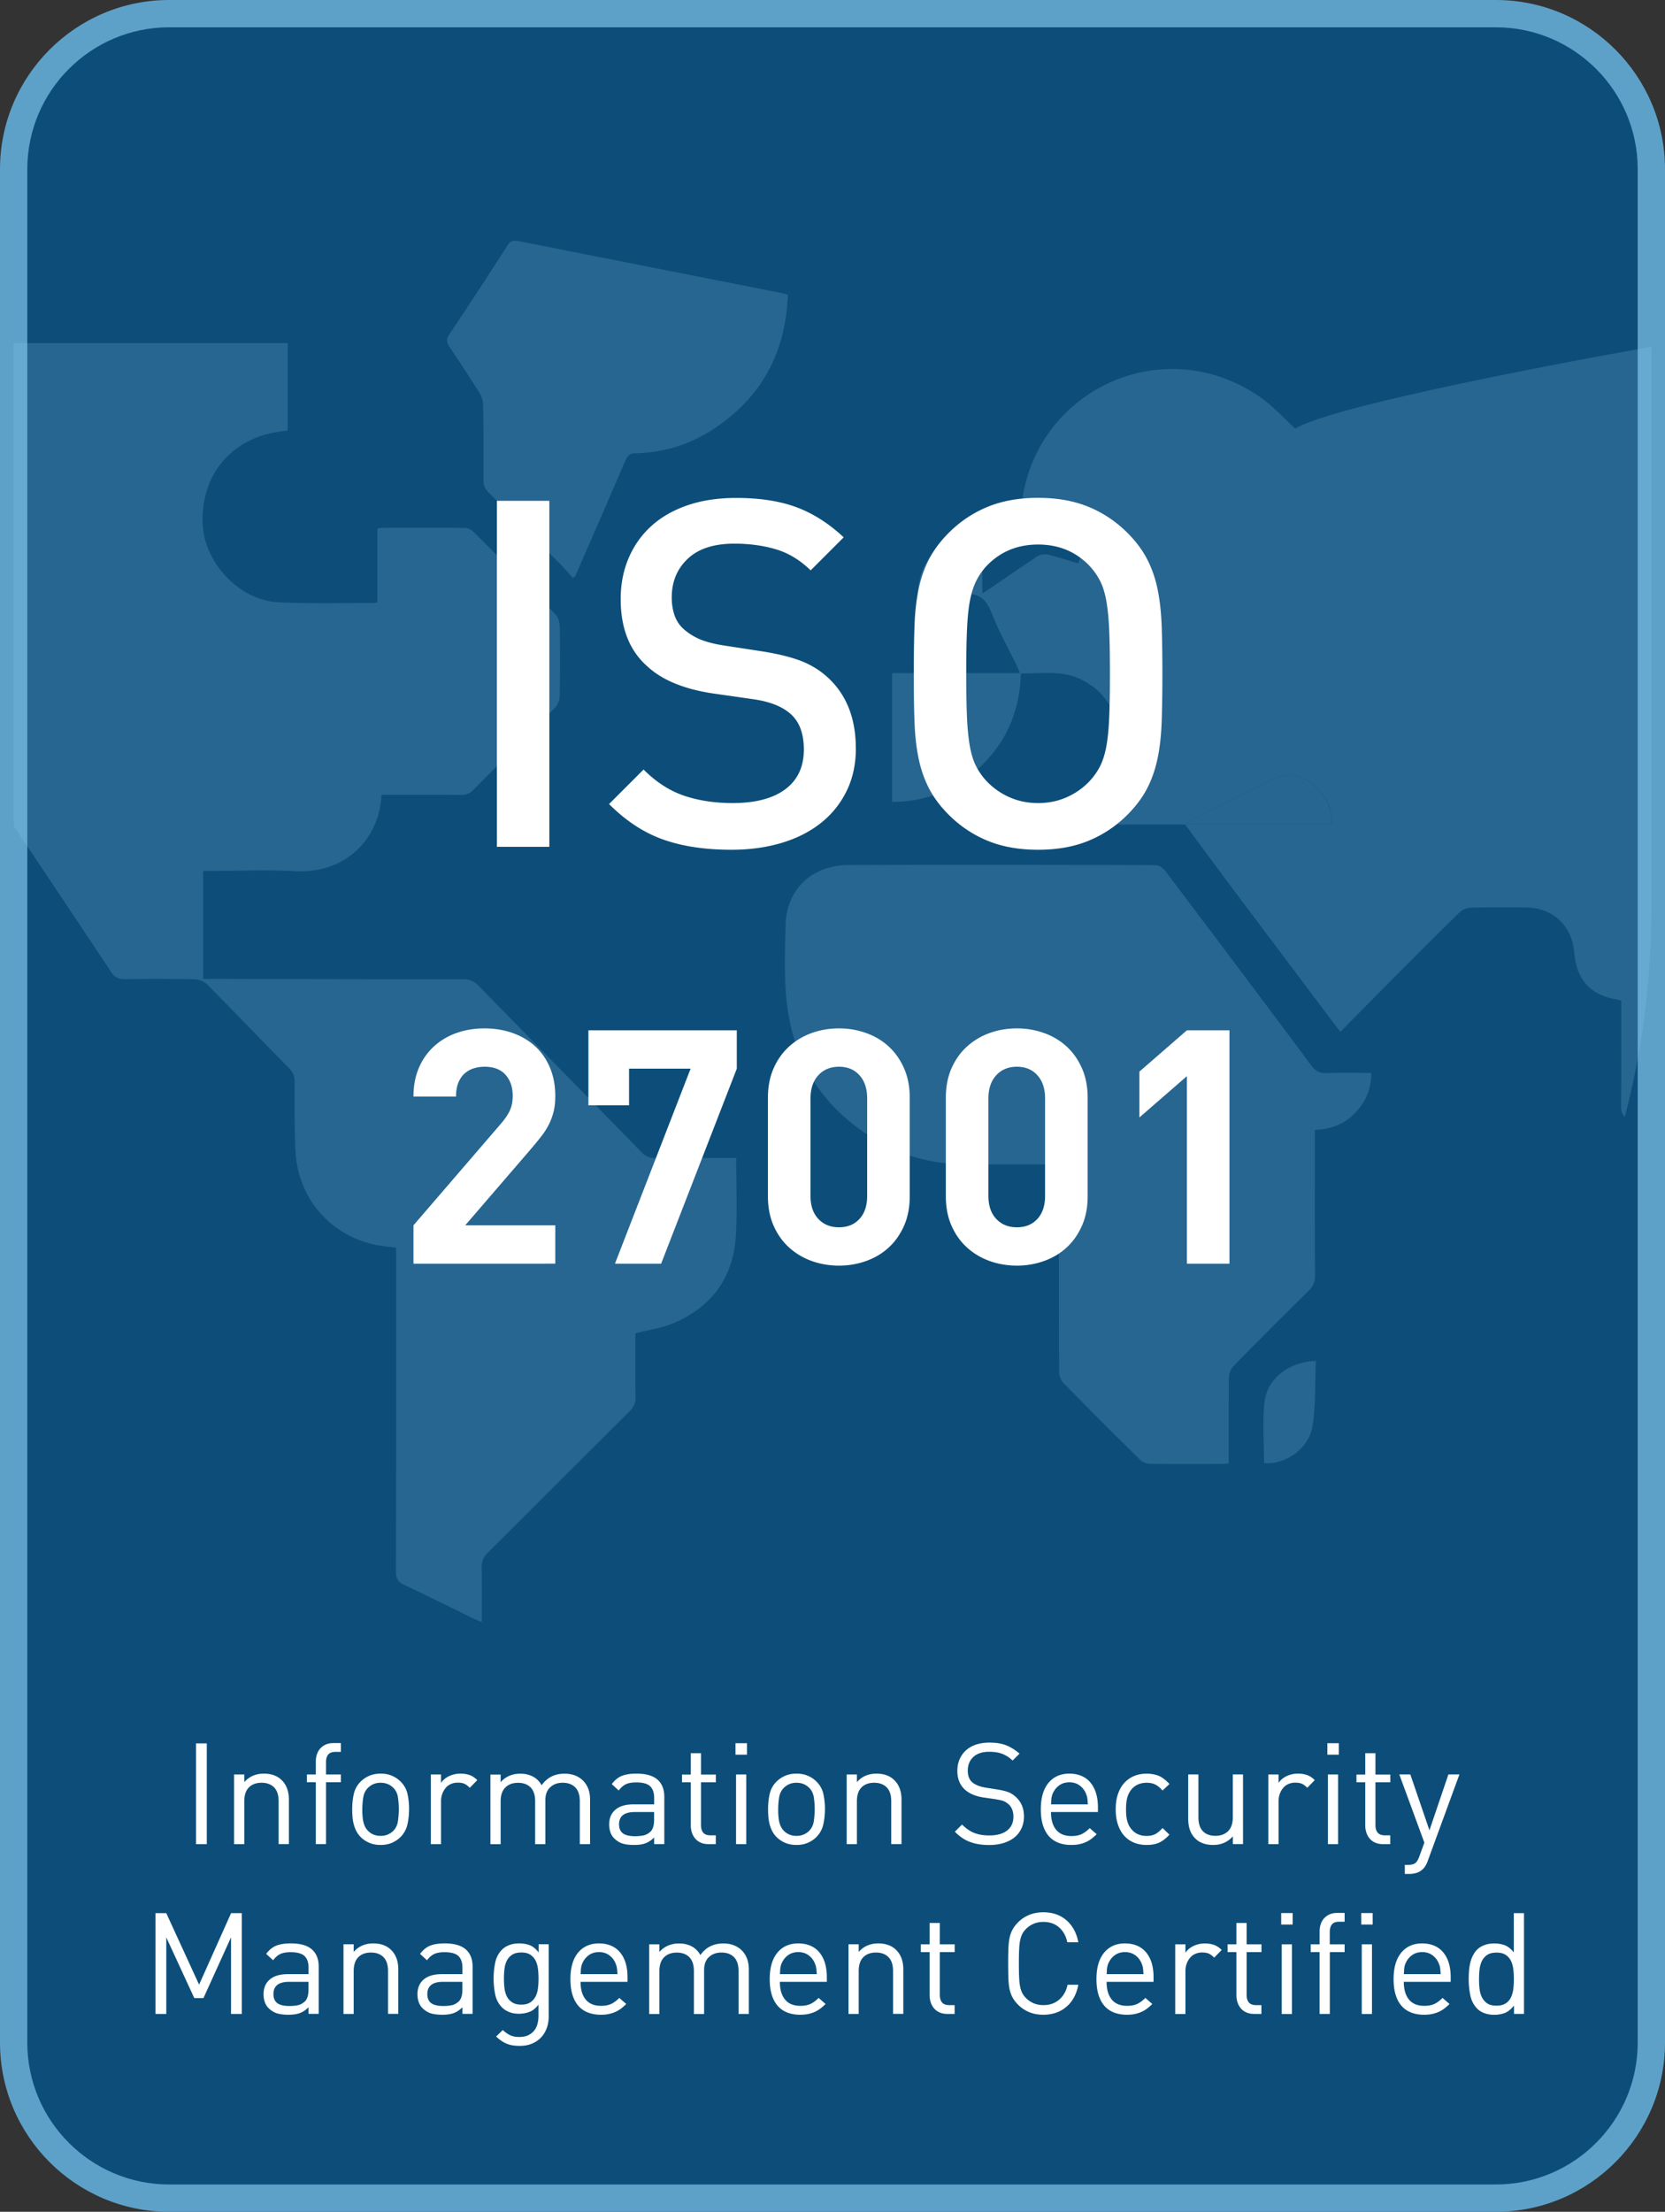 <svg xmlns="http://www.w3.org/2000/svg" id="Ebene_1" viewBox="0 0 305 405"><rect x="0" y="0" width="305" height="405" fill="#333333" stroke="none"/><defs><style>.cls-2{fill:#8ecaf0}</style></defs><rect x="2.5" y="2.5" width="300" height="400" rx="28.48" ry="28.48" fill="#0c4e79"/><path d="M274.02 405H30.98C13.9 405 0 391.1 0 374.02V30.98C0 13.9 13.9 0 30.98 0h243.04C291.1 0 305 13.9 305 30.98v343.04c0 17.08-13.9 30.98-30.98 30.98zM30.98 5C16.65 5 5 16.66 5 30.98v343.04C5 388.35 16.66 400 30.98 400h243.04c14.33 0 25.98-11.66 25.98-25.98V30.98C300 16.65 288.34 5 274.02 5H30.98z" fill="#5da1c9"/><g opacity=".2"><path class="cls-2" d="M193.99 213.23c-5.64 0-11.02-.02-16.4 0-5.43.02-10.65-1-15.44-3.56-10.94-5.83-17.13-14.96-18.15-27.34-.36-4.33-.21-8.72-.09-13.07.17-6.37 4.83-10.83 11.48-10.86 18.76-.07 37.52-.04 56.29.02.59 0 1.36.5 1.74 1 8.97 11.88 17.92 23.78 26.81 35.71.76 1.02 1.53 1.4 2.78 1.36 2.68-.09 5.37-.03 8.17-.03.05 2.97-1.04 5.34-2.96 7.35-1.95 2.04-4.43 2.97-7.36 3.09v1.84c0 8.28-.03 16.56.03 24.84 0 1.19-.36 1.98-1.19 2.8-4.61 4.54-9.18 9.11-13.71 13.73-.51.52-.86 1.41-.87 2.14-.07 5.19-.04 10.38-.04 15.7-.49.05-.91.12-1.33.12-4.36 0-8.72.03-13.08-.03-.6 0-1.35-.29-1.78-.7-4.75-4.67-9.46-9.38-14.13-14.14-.47-.48-.75-1.36-.75-2.05-.04-12-.03-24-.03-36v-1.91zM144.32 53.99c-.39 10.68-4.92 18.97-13.88 24.74-4.28 2.76-9.03 4.17-14.13 4.28-1.04.02-1.41.55-1.77 1.38a4961 4961 0 01-9.15 21.08c-.03.08-.13.12-.43.38-.77-.85-1.52-1.75-2.35-2.58-4.35-4.38-8.71-8.75-13.11-13.09-.69-.68-.95-1.36-.94-2.31.03-4.56.02-9.11-.06-13.67-.01-.77-.28-1.63-.69-2.29-1.78-2.85-3.64-5.65-5.5-8.45-.52-.78-.57-1.39 0-2.24A1040.8 1040.8 0 0093 44.89c.6-.94 1.26-.88 2.1-.72l23.86 4.71 23.71 4.68c.52.1 1.02.24 1.65.4zm87.24 213.93c0-3.75-.33-7.53.09-11.23.49-4.31 4.51-7.33 9.39-7.49-.17 4 .01 8.03-.61 11.93-.67 4.15-4.95 7.09-8.86 6.79zm1.2-125.07c-4.76 2.38-9.51 4.76-14.26 7.16-.47.24-.89.59-1.32.9.49-.03.99-.07 1.48-.07h25.32c-.1-2.87-.98-4.91-2.84-6.69-2.43-2.33-5.4-2.79-8.39-1.29zm-212.43 35.1c.68 1.03 1.41 1.38 2.62 1.36 4.26-.08 8.53-.08 12.79.02.77.02 1.71.43 2.25.97 5.03 5.08 9.98 10.25 15 15.35.71.72.98 1.45.98 2.45 0 4.16-.05 8.33.14 12.49.45 9.7 7.62 16.98 17.28 17.72.34.03.67.1 1.17.17v1.91c0 19.16.01 38.32-.03 57.47 0 1.21.38 1.81 1.46 2.32 4.25 2 8.45 4.1 12.67 6.15.47.23.95.42 1.6.7 0-3.46.04-6.72-.02-9.99-.02-1.11.29-1.9 1.09-2.69 8.69-8.63 17.33-17.31 26.02-25.95.76-.75 1.08-1.5 1.07-2.57-.06-3.96-.02-7.92-.02-11.69 2.48-.64 4.89-.96 7.05-1.88 7.01-3.01 10.93-8.45 11.36-16.09.26-4.63.05-9.28.05-14.13h-1.53c-4.41 0-8.82-.03-13.23.02-1.07.01-1.81-.29-2.56-1.06-9.96-10.2-19.97-20.36-29.93-30.56-.78-.8-1.57-1.12-2.68-1.12-15.24 0-30.48-.04-45.72-.07h-2v-19.78h1.59c5.05 0 10.11-.24 15.14.05 9.28.54 15.56-5.81 15.95-13.97h5.38c3.04 0 6.08-.03 9.11.02.94.01 1.63-.23 2.32-.92 4.96-5.02 9.98-9.98 14.92-15.01.51-.52.89-1.41.91-2.14.08-4.31.08-8.62 0-12.93-.01-.74-.35-1.64-.86-2.16-4.89-5.01-9.85-9.97-14.81-14.91-.41-.41-1.05-.82-1.59-.83-5.14-.06-10.29-.03-15.43-.02-.19 0-.38.07-.71.14v13.48c-.32.08-.51.16-.69.16-5.83-.03-11.67.14-17.49-.15-7.03-.35-13.44-7.13-13.81-14.17-.47-9.05 5.23-15.91 14.23-17.1.43-.06.85-.11 1.33-.17V62.81H2.5v88.42s11.92 17.79 17.83 26.71z"/><path class="cls-2" d="M230.97 72.81c-17.52-12.26-40.43-1.73-43.62 18.15-.7 4.36-.65 4.37 3.53 5.87 2.61.93 5.22 1.88 7.93 2.85-.45 1.21-.85 2.3-1.3 3.49-1.88-.56-3.68-1.17-5.52-1.61-.61-.14-1.46-.03-1.97.31-2.91 1.9-5.75 3.91-8.62 5.87-.39.27-.8.51-1.44.91v-11.4c-5.66-1.13-11.87 4.95-11.84 11.58 2.62 0 5.28.24 7.87-.06 2.99-.36 4.58.66 5.66 3.48 1.25 3.28 3.02 6.36 4.56 9.53.21.42.37.87.62 1.47h-23.42v23.59c6.54-.04 12.06-2.36 16.63-6.89 4.55-4.52 6.79-10.09 6.97-16.64 3.71.06 7.43-.61 10.88 1.04 4.76 2.28 6.96 6.24 6.97 11.47.01 4.41 0 8.82 0 13.23v1.93h12.23c2.87 3.87 5.72 7.76 8.61 11.62 6.35 8.46 12.71 16.91 19.07 25.37.21.27.43.53.78.96 3.64-3.69 7.24-7.36 10.87-11 3.63-3.65 7.26-7.29 10.96-10.87.49-.48 1.33-.84 2.01-.85 3.43-.08 6.86-.08 10.29-.03 4.84.08 8.28 3.36 8.69 8.2.43 5.1 2.97 7.87 7.93 8.66.19.03.37.1.69.2v1.73c0 5.88.04 11.76-.03 17.64-.01.86.19 1.45.68 1.92 3.17-12.15 4.86-24.89 4.86-38.03V63.49s-57.18 10.05-65.23 14.99c-2.17-1.98-4.05-4.09-6.3-5.67zm13.02 78.03h-25.32c-.49 0-.99.04-1.48.07.44-.31.85-.66 1.32-.9 4.75-2.4 9.51-4.78 14.26-7.16 2.99-1.5 5.95-1.04 8.39 1.29 1.86 1.78 2.75 3.82 2.84 6.69z"/></g><path d="M91.02 155.06V91.7h9.61v63.36h-9.61zM156.78 137c0 2.91-.56 5.52-1.69 7.83-1.13 2.31-2.7 4.27-4.72 5.87-2.02 1.6-4.42 2.82-7.21 3.65-2.79.83-5.84 1.25-9.17 1.25-4.81 0-8.97-.62-12.5-1.87-3.53-1.25-6.84-3.41-9.92-6.5l6.32-6.32c2.31 2.31 4.81 3.92 7.47 4.81 2.67.89 5.61 1.33 8.81 1.33 4.21 0 7.44-.85 9.7-2.54 2.25-1.69 3.38-4.11 3.38-7.25 0-2.97-.83-5.16-2.49-6.58-1.54-1.36-3.86-2.25-6.94-2.67l-7.48-1.07c-5.28-.83-9.25-2.52-11.92-5.07-3.15-2.85-4.72-6.91-4.72-12.19 0-2.73.49-5.23 1.47-7.52.98-2.28 2.37-4.24 4.18-5.87 1.81-1.63 4.02-2.89 6.63-3.78 2.61-.89 5.58-1.33 8.9-1.33 4.27 0 7.93.56 10.99 1.69 3.05 1.13 5.95 2.97 8.68 5.52l-6.05 6.05c-1.96-1.9-4.09-3.19-6.41-3.87-2.31-.68-4.84-1.02-7.56-1.02-3.74 0-6.59.92-8.54 2.76-1.96 1.84-2.94 4.21-2.94 7.12 0 1.19.18 2.28.53 3.29.36 1.01.95 1.87 1.78 2.58.83.71 1.76 1.29 2.8 1.74 1.04.44 2.42.82 4.14 1.11l7.56 1.16c2.91.48 5.25 1.07 7.03 1.78s3.35 1.69 4.72 2.94c3.44 3.15 5.16 7.48 5.16 12.99zm56.15-13.62c0 3.32-.04 6.24-.13 8.77-.09 2.52-.34 4.78-.76 6.76-.42 1.99-1.05 3.81-1.91 5.47-.86 1.66-2.06 3.26-3.6 4.81a21.613 21.613 0 01-7.12 4.76c-2.67 1.1-5.75 1.65-9.25 1.65s-6.58-.55-9.25-1.65c-2.67-1.1-5.04-2.68-7.12-4.76-1.54-1.54-2.74-3.14-3.6-4.81-.86-1.66-1.5-3.48-1.91-5.47-.42-1.99-.67-4.24-.76-6.76-.09-2.52-.13-5.44-.13-8.77s.04-6.24.13-8.77c.09-2.52.34-4.77.76-6.76.41-1.99 1.05-3.81 1.91-5.47.86-1.66 2.06-3.26 3.6-4.81 2.08-2.08 4.45-3.66 7.12-4.76 2.67-1.1 5.75-1.65 9.25-1.65s6.58.55 9.25 1.65c2.67 1.1 5.04 2.69 7.12 4.76 1.54 1.54 2.74 3.15 3.6 4.81.86 1.66 1.5 3.49 1.91 5.47.41 1.99.67 4.24.76 6.76.09 2.52.13 5.44.13 8.77zm-9.61 0c0-3.14-.04-5.78-.13-7.92s-.27-3.94-.53-5.43c-.27-1.48-.65-2.71-1.16-3.69-.5-.98-1.14-1.88-1.91-2.71-2.49-2.61-5.64-3.92-9.43-3.92s-6.94 1.31-9.43 3.92c-.77.83-1.41 1.75-1.91 2.76-.5 1.01-.89 2.24-1.16 3.69-.27 1.45-.44 3.25-.53 5.38-.09 2.14-.13 4.78-.13 7.92s.04 5.77.13 7.88c.09 2.11.27 3.9.53 5.38.27 1.48.65 2.71 1.16 3.69.5.98 1.14 1.88 1.91 2.71a13.13 13.13 0 004.18 2.94c1.6.71 3.35 1.07 5.25 1.07s3.65-.36 5.25-1.07c1.6-.71 2.99-1.69 4.18-2.94.77-.83 1.41-1.74 1.91-2.71.5-.98.89-2.19 1.16-3.65.27-1.45.44-3.25.53-5.38.09-2.14.13-4.77.13-7.92zM75.74 231.39v-7.02l15.96-18.54c.8-.92 1.37-1.76 1.71-2.52.34-.76.51-1.64.51-2.64 0-1.6-.44-2.89-1.32-3.87-.88-.98-2.16-1.47-3.84-1.47-.64 0-1.27.09-1.89.27-.62.18-1.18.48-1.68.9-.5.42-.9.98-1.2 1.68-.3.7-.45 1.57-.45 2.61h-7.8c0-1.96.33-3.71.99-5.25.66-1.54 1.58-2.85 2.76-3.93 1.18-1.08 2.56-1.9 4.14-2.46 1.58-.56 3.29-.84 5.13-.84s3.62.29 5.22.87c1.6.58 2.97 1.4 4.11 2.46 1.14 1.06 2.03 2.36 2.67 3.9.64 1.54.96 3.27.96 5.19 0 1.04-.1 1.97-.3 2.79-.2.82-.49 1.61-.87 2.37s-.86 1.51-1.44 2.25-1.23 1.53-1.95 2.37l-11.94 13.86h16.5v7.02H75.74zm45.37 0h-8.46l13.86-35.71h-11.28v6.72h-7.44v-13.74h27.18v7.02l-13.86 35.71zm45.54-12.36c0 2.04-.35 3.85-1.05 5.43-.7 1.58-1.64 2.91-2.82 3.99s-2.56 1.9-4.14 2.46c-1.58.56-3.23.84-4.95.84s-3.42-.28-4.98-.84c-1.56-.56-2.94-1.38-4.14-2.46s-2.15-2.41-2.85-3.99c-.7-1.58-1.05-3.39-1.05-5.43v-18c0-2.04.35-3.85 1.05-5.43.7-1.58 1.65-2.91 2.85-3.99 1.2-1.08 2.58-1.9 4.14-2.46 1.56-.56 3.22-.84 4.98-.84s3.37.28 4.95.84c1.58.56 2.96 1.38 4.14 2.46 1.18 1.08 2.12 2.41 2.82 3.99.7 1.58 1.05 3.39 1.05 5.43v18zm-7.8-17.88c0-1.8-.47-3.22-1.41-4.26-.94-1.04-2.19-1.56-3.75-1.56s-2.82.52-3.78 1.56-1.44 2.46-1.44 4.26v17.82c0 1.8.48 3.21 1.44 4.23s2.22 1.53 3.78 1.53 2.81-.51 3.75-1.53 1.41-2.43 1.41-4.23v-17.82zm40.39 17.88c0 2.04-.35 3.85-1.05 5.43-.7 1.58-1.64 2.91-2.82 3.99s-2.56 1.9-4.14 2.46c-1.58.56-3.23.84-4.95.84s-3.42-.28-4.98-.84c-1.56-.56-2.94-1.38-4.14-2.46s-2.15-2.41-2.85-3.99c-.7-1.58-1.05-3.39-1.05-5.43v-18c0-2.04.35-3.85 1.05-5.43.7-1.58 1.65-2.91 2.85-3.99 1.2-1.08 2.58-1.9 4.14-2.46 1.56-.56 3.22-.84 4.98-.84s3.37.28 4.95.84c1.58.56 2.96 1.38 4.14 2.46 1.18 1.08 2.12 2.41 2.82 3.99.7 1.58 1.05 3.39 1.05 5.43v18zm-7.8-17.88c0-1.8-.47-3.22-1.41-4.26-.94-1.04-2.19-1.56-3.75-1.56s-2.82.52-3.78 1.56-1.44 2.46-1.44 4.26v17.82c0 1.8.48 3.21 1.44 4.23s2.22 1.53 3.78 1.53 2.81-.51 3.75-1.53 1.41-2.43 1.41-4.23v-17.82zm25.98 30.24v-34.33l-8.7 7.56v-8.4l8.7-7.56h7.8v42.73h-7.8zM35.91 337.68v-18.45h1.97v18.45h-1.97zm15.13 0v-7.85c0-1.14-.28-1.99-.84-2.55-.56-.56-1.33-.84-2.29-.84s-1.74.28-2.31.85-.85 1.42-.85 2.54v7.85h-1.87v-12.75h1.87v1.4c.45-.52.98-.91 1.58-1.17.6-.26 1.27-.39 2-.39 1.38 0 2.47.4 3.27 1.19.88.86 1.32 2.05 1.32 3.55v8.16h-1.87zm8.68-11.33v11.32h-1.87v-11.32h-1.63v-1.42h1.63v-2.33c0-.47.06-.91.19-1.32.13-.41.33-.78.61-1.09.28-.31.61-.56 1.01-.74.4-.18.87-.27 1.43-.27h1.35v1.61h-1.01c-.6 0-1.04.16-1.31.49-.27.33-.4.79-.4 1.37v2.28h2.72v1.42h-2.72zm15.21 4.95c0 .98-.1 1.91-.3 2.79-.2.87-.62 1.64-1.26 2.29-.45.45-.98.8-1.58 1.06-.6.26-1.3.39-2.07.39s-1.47-.13-2.07-.39c-.6-.26-1.13-.61-1.58-1.06-.33-.33-.59-.69-.79-1.08-.2-.39-.35-.79-.47-1.22-.11-.42-.19-.87-.23-1.33-.04-.47-.06-.95-.06-1.45 0-.98.09-1.91.29-2.79.19-.87.61-1.64 1.27-2.29.45-.45.98-.8 1.58-1.06.6-.26 1.3-.39 2.07-.39s1.47.13 2.07.39c.6.26 1.13.61 1.58 1.06.66.66 1.08 1.42 1.27 2.29.19.87.29 1.8.29 2.79zm-1.87 0c0-.73-.05-1.45-.16-2.16-.1-.72-.39-1.31-.85-1.77-.62-.62-1.4-.93-2.33-.93s-1.68.31-2.31.93c-.47.47-.76 1.06-.87 1.77-.11.72-.17 1.44-.17 2.16 0 .36 0 .73.03 1.09s.06.72.13 1.06c.07.35.17.67.31.97s.33.57.57.82c.62.62 1.39.93 2.31.93s1.71-.31 2.33-.93c.47-.48.75-1.08.85-1.79.1-.71.16-1.43.16-2.15zm12.99-3.94c-.35-.35-.67-.59-.98-.73-.31-.14-.72-.21-1.22-.21-.47 0-.89.09-1.27.26s-.7.41-.96.73-.46.67-.61 1.09c-.15.41-.22.86-.22 1.35v7.83h-1.87v-12.75h1.87v1.55c.35-.54.84-.95 1.49-1.26.65-.3 1.34-.45 2.09-.45.6 0 1.15.09 1.65.26.49.17.96.48 1.41.93l-1.37 1.4zm20.16 10.32v-7.85c0-1.14-.28-1.99-.84-2.55-.56-.56-1.33-.84-2.29-.84s-1.7.28-2.29.83c-.6.55-.89 1.34-.89 2.36v8.06h-1.87v-7.85c0-1.14-.28-1.99-.84-2.55-.56-.56-1.33-.84-2.29-.84s-1.74.28-2.32.85c-.58.57-.87 1.42-.87 2.54v7.85h-1.87v-12.75h1.87v1.4c.45-.52.98-.91 1.59-1.17.61-.26 1.28-.39 2.01-.39.88 0 1.65.18 2.32.53.66.35 1.2.89 1.59 1.59 1-1.42 2.4-2.12 4.2-2.12.69 0 1.31.1 1.87.31.55.21 1.03.5 1.43.88.92.88 1.37 2.06 1.37 3.55v8.16h-1.87zm13.62 0v-1.22c-.5.5-1.03.85-1.58 1.06-.55.21-1.25.31-2.1.31s-1.59-.09-2.12-.26c-.54-.17-1.03-.48-1.48-.91-.33-.31-.57-.69-.73-1.15-.16-.46-.23-.94-.23-1.44 0-1.14.38-2.04 1.14-2.69s1.86-.98 3.29-.98h3.81v-1.22c0-.93-.25-1.63-.74-2.1-.49-.47-1.33-.7-2.53-.7-.81 0-1.45.11-1.92.34-.47.23-.9.6-1.3 1.14l-1.27-1.17c.55-.74 1.18-1.25 1.88-1.52s1.58-.4 2.63-.4c1.73 0 3.01.36 3.85 1.09s1.26 1.78 1.26 3.16v8.65h-1.87zm0-5.88h-3.55c-1.92 0-2.88.75-2.88 2.25 0 .74.23 1.29.7 1.65.47.35 1.22.53 2.25.53.54 0 1.04-.05 1.5-.14.47-.09.91-.33 1.32-.71.43-.41.65-1.15.65-2.2v-1.37zm9.98 5.88c-.55 0-1.03-.09-1.44-.27a2.82 2.82 0 01-1.01-.74c-.27-.31-.47-.67-.61-1.09-.14-.42-.21-.86-.21-1.32v-7.9h-1.61v-1.42h1.61v-3.91h1.87v3.91h2.72v1.42h-2.72v7.85c0 .59.14 1.05.41 1.37.28.33.72.49 1.32.49h.98v1.61h-1.32zm4.92-16.38v-2.1h2.1v2.1h-2.1zm.1 16.38v-12.75h1.87v12.75h-1.87zm16.28-6.38c0 .98-.1 1.91-.3 2.79-.2.87-.62 1.64-1.26 2.29-.45.45-.98.8-1.58 1.06-.6.26-1.3.39-2.07.39s-1.47-.13-2.07-.39c-.6-.26-1.13-.61-1.58-1.06-.33-.33-.59-.69-.79-1.08-.2-.39-.35-.79-.47-1.22-.11-.42-.19-.87-.23-1.33-.04-.47-.06-.95-.06-1.45 0-.98.09-1.91.29-2.79.19-.87.61-1.64 1.27-2.29.45-.45.98-.8 1.58-1.06.6-.26 1.3-.39 2.07-.39s1.47.13 2.07.39c.6.26 1.13.61 1.58 1.06.66.66 1.08 1.42 1.27 2.29.19.87.29 1.8.29 2.79zm-1.87 0c0-.73-.05-1.45-.16-2.16-.1-.72-.39-1.31-.85-1.77-.62-.62-1.4-.93-2.33-.93s-1.68.31-2.31.93c-.47.47-.76 1.06-.87 1.77-.11.72-.17 1.44-.17 2.16 0 .36 0 .73.03 1.09s.06.72.13 1.06c.07.35.17.67.31.97s.33.57.57.82c.62.62 1.39.93 2.31.93s1.71-.31 2.33-.93c.47-.48.75-1.08.85-1.79.1-.71.16-1.43.16-2.15zm14.02 6.38v-7.85c0-1.14-.28-1.99-.84-2.55-.56-.56-1.33-.84-2.29-.84s-1.74.28-2.31.85-.85 1.42-.85 2.54v7.85h-1.87v-12.75h1.87v1.4c.45-.52.98-.91 1.58-1.17.6-.26 1.27-.39 2-.39 1.38 0 2.47.4 3.27 1.19.88.86 1.32 2.05 1.32 3.55v8.16h-1.87zm24.31-5.08c0 .81-.15 1.54-.45 2.19s-.73 1.2-1.28 1.65-1.22.79-2.01 1.04c-.79.24-1.66.36-2.63.36-.69 0-1.33-.05-1.9-.14-.58-.09-1.12-.24-1.63-.43-.51-.19-.99-.44-1.44-.75s-.89-.68-1.32-1.11l1.32-1.32c.76.76 1.53 1.28 2.31 1.57s1.68.43 2.72.43c1.36 0 2.44-.3 3.21-.89s1.17-1.44 1.17-2.53c0-1-.3-1.77-.91-2.31-.14-.12-.28-.23-.43-.32-.15-.1-.31-.18-.49-.25s-.39-.13-.64-.18-.53-.1-.85-.16l-2.15-.31c-1.45-.22-2.57-.69-3.37-1.4-.95-.85-1.43-2-1.43-3.47 0-.78.14-1.49.41-2.12.28-.64.67-1.19 1.18-1.65.51-.46 1.13-.81 1.85-1.05.73-.24 1.55-.36 2.46-.36 1.17 0 2.19.16 3.03.49s1.67.84 2.46 1.53l-1.27 1.27c-.55-.54-1.17-.94-1.84-1.21-.67-.27-1.49-.4-2.46-.4-1.24 0-2.21.32-2.89.95-.68.63-1.02 1.46-1.02 2.5 0 .95.28 1.67.83 2.15.29.24.65.44 1.06.6s.86.28 1.35.36l2.15.34c.85.14 1.51.3 2 .48.48.18.93.46 1.35.84.5.43.88.95 1.15 1.55.27.6.4 1.3.4 2.07zm4.95-.8c0 1.4.31 2.48.95 3.25.63.77 1.57 1.15 2.81 1.15.74 0 1.36-.12 1.85-.35.49-.23.99-.6 1.49-1.1l1.27 1.11c-.33.33-.65.61-.97.85-.32.24-.67.45-1.04.61s-.77.29-1.2.38c-.43.09-.92.13-1.45.13-.85 0-1.62-.13-2.31-.39s-1.28-.66-1.76-1.19c-.48-.54-.85-1.21-1.11-2.03-.26-.82-.39-1.79-.39-2.92 0-2.09.47-3.7 1.4-4.83.93-1.13 2.21-1.7 3.83-1.7s2.97.55 3.87 1.65c.91 1.1 1.36 2.61 1.36 4.55v.83h-8.6zm6.76-1.4c-.02-.26-.04-.48-.05-.67-.02-.19-.04-.36-.06-.52-.03-.16-.06-.31-.12-.45-.05-.15-.11-.31-.18-.48-.28-.59-.67-1.05-1.18-1.4-.51-.35-1.11-.52-1.8-.52s-1.29.17-1.8.52-.9.81-1.18 1.4c-.09.17-.15.33-.19.48a3.991 3.991 0 00-.15.97c0 .19-.02.41-.04.67h6.76zm14.95 5.54c-.66.71-1.3 1.2-1.93 1.48-.63.28-1.39.41-2.27.41-.81 0-1.56-.13-2.24-.4-.68-.27-1.28-.67-1.79-1.22-.51-.54-.91-1.23-1.19-2.05-.29-.82-.43-1.77-.43-2.86s.14-2.04.43-2.85.68-1.49 1.19-2.03c.51-.54 1.11-.95 1.79-1.23.68-.28 1.43-.41 2.24-.41.88 0 1.64.14 2.27.41.63.28 1.27.77 1.93 1.48l-1.27 1.19c-.48-.54-.94-.91-1.37-1.11-.43-.21-.95-.31-1.55-.31s-1.18.12-1.68.36-.92.6-1.27 1.09c-.29.42-.51.89-.63 1.41s-.19 1.2-.19 2.01.06 1.48.19 2.01c.13.53.34 1 .63 1.41.35.48.77.85 1.27 1.09.5.24 1.06.36 1.68.36s1.12-.11 1.55-.32c.43-.22.89-.59 1.37-1.13l1.27 1.22zm11.61 1.74v-1.43c-.45.52-.98.91-1.59 1.18s-1.28.4-2.01.4c-1.4 0-2.5-.4-3.29-1.19-.45-.45-.78-.97-.98-1.57-.21-.6-.31-1.27-.31-2.01v-8.14h1.87v7.85c0 1.14.28 1.99.83 2.55.55.56 1.31.84 2.28.84s1.74-.29 2.32-.85c.58-.57.87-1.42.87-2.54v-7.85h1.87v12.75h-1.84zm13.63-10.32c-.35-.35-.67-.59-.98-.73-.31-.14-.72-.21-1.22-.21-.46 0-.89.09-1.27.26s-.7.41-.96.73c-.26.31-.46.67-.61 1.09s-.22.86-.22 1.35v7.83h-1.87v-12.75h1.87v1.55c.35-.54.84-.95 1.49-1.26s1.34-.45 2.09-.45c.6 0 1.15.09 1.64.26s.96.48 1.41.93l-1.37 1.4zm3.68-6.06v-2.1h2.1v2.1h-2.1zm.1 16.38v-12.75h1.87v12.75h-1.87zm10.11 0c-.55 0-1.03-.09-1.44-.27a2.82 2.82 0 01-1.01-.74c-.27-.31-.47-.67-.61-1.09-.14-.42-.21-.86-.21-1.32v-7.9h-1.61v-1.42h1.61v-3.91h1.87v3.91h2.72v1.42h-2.72v7.85c0 .59.14 1.05.41 1.37s.72.49 1.32.49h.98v1.61h-1.32zm8.18 3.08c-.24.67-.54 1.17-.91 1.5-.35.33-.73.56-1.17.69-.43.13-.87.19-1.32.19h-.8v-1.66h.57c.64 0 1.1-.12 1.37-.35.28-.23.52-.64.73-1.23l.91-2.49-4.59-12.49h2.02l3.5 10.23 3.47-10.23h2.02l-5.8 15.83zM42.32 368.77v-14.02l-5.05 11.12h-1.68l-5.13-11.12v14.02h-1.97v-18.45h1.97l6.01 13.09 5.86-13.09h1.97v18.45h-1.97zm14.2 0v-1.22c-.5.5-1.03.85-1.58 1.06-.55.21-1.25.31-2.1.31s-1.59-.09-2.12-.26c-.54-.17-1.03-.48-1.48-.91-.33-.31-.57-.69-.73-1.15-.16-.46-.23-.94-.23-1.44 0-1.14.38-2.04 1.14-2.69s1.86-.98 3.29-.98h3.81v-1.22c0-.93-.25-1.63-.74-2.1-.49-.47-1.33-.7-2.53-.7-.81 0-1.45.11-1.92.34-.47.23-.9.6-1.3 1.14l-1.27-1.17c.55-.74 1.18-1.25 1.88-1.52s1.58-.4 2.63-.4c1.73 0 3.01.36 3.85 1.09s1.26 1.78 1.26 3.16v8.65h-1.87zm0-5.88h-3.55c-1.92 0-2.88.75-2.88 2.25 0 .74.23 1.29.7 1.65.47.35 1.22.53 2.25.53.54 0 1.04-.05 1.5-.14.47-.09.91-.33 1.32-.71.43-.41.65-1.15.65-2.2v-1.37zm14.56 5.88v-7.85c0-1.14-.28-1.99-.84-2.55-.56-.56-1.33-.84-2.29-.84s-1.74.28-2.31.85-.85 1.42-.85 2.54v7.85h-1.87v-12.75h1.87v1.4c.45-.52.98-.91 1.58-1.17.6-.26 1.27-.39 2-.39 1.38 0 2.47.4 3.27 1.19.88.86 1.32 2.05 1.32 3.55v8.16h-1.87zm13.63 0v-1.22c-.5.5-1.03.85-1.58 1.06-.55.21-1.25.31-2.1.31s-1.59-.09-2.12-.26c-.54-.17-1.03-.48-1.48-.91-.33-.31-.57-.69-.73-1.15-.16-.46-.23-.94-.23-1.44 0-1.14.38-2.04 1.14-2.69s1.86-.98 3.29-.98h3.81v-1.22c0-.93-.25-1.63-.74-2.1-.49-.47-1.33-.7-2.53-.7-.81 0-1.45.11-1.92.34-.47.23-.9.6-1.3 1.14l-1.27-1.17c.55-.74 1.18-1.25 1.88-1.52s1.58-.4 2.63-.4c1.73 0 3.01.36 3.85 1.09s1.26 1.78 1.26 3.16v8.65H84.7zm0-5.88h-3.55c-1.92 0-2.88.75-2.88 2.25 0 .74.23 1.29.7 1.65.47.35 1.22.53 2.25.53.54 0 1.04-.05 1.5-.14.47-.09.91-.33 1.32-.71.43-.41.65-1.15.65-2.2v-1.37zm15.81 6.27c0 .79-.12 1.52-.36 2.19-.24.67-.59 1.24-1.04 1.72-.45.48-1.01.86-1.67 1.14s-1.41.41-2.24.41c-.48 0-.92-.03-1.3-.09s-.74-.16-1.08-.3-.67-.32-.98-.53c-.32-.22-.64-.48-.97-.79l1.22-1.19c.22.21.44.39.66.54.22.16.44.29.67.4.23.11.49.19.76.25s.6.08.96.08c.62 0 1.15-.1 1.59-.31.44-.21.8-.48 1.09-.83.29-.35.49-.76.62-1.23.13-.48.19-.99.19-1.54v-2c-.52.66-1.07 1.1-1.66 1.32-.59.22-1.23.34-1.92.34s-1.25-.1-1.77-.31c-.53-.21-.96-.48-1.31-.83-.64-.64-1.06-1.43-1.26-2.36-.2-.93-.3-1.92-.3-2.95s.1-2.02.3-2.95c.2-.93.62-1.72 1.26-2.36.35-.35.79-.62 1.32-.82.54-.2 1.13-.3 1.79-.3.71 0 1.35.11 1.93.32.58.22 1.13.66 1.65 1.33v-1.5h1.84v13.14zm-1.87-6.87c0-.59-.04-1.17-.1-1.75-.07-.58-.22-1.09-.44-1.53s-.54-.8-.96-1.08-.97-.41-1.66-.41-1.25.14-1.67.41c-.42.28-.75.63-.97 1.08-.23.44-.37.95-.44 1.53-.07.58-.1 1.16-.1 1.75s.03 1.19.1 1.76c.07.57.22 1.08.44 1.52.22.44.55.8.97 1.08.42.28.98.42 1.67.42s1.24-.14 1.66-.42c.41-.28.73-.63.96-1.08s.37-.95.44-1.52c.07-.57.1-1.16.1-1.76zm7.7.6c0 1.4.31 2.48.95 3.25.63.77 1.57 1.15 2.81 1.15.74 0 1.36-.12 1.85-.35.49-.23.99-.6 1.49-1.1l1.27 1.11c-.33.33-.65.61-.97.85-.32.24-.67.45-1.04.61s-.77.29-1.2.38c-.43.09-.92.13-1.45.13-.85 0-1.62-.13-2.31-.39s-1.28-.66-1.76-1.19c-.48-.54-.85-1.21-1.11-2.03-.26-.82-.39-1.79-.39-2.92 0-2.09.47-3.7 1.4-4.83.93-1.13 2.21-1.7 3.83-1.7s2.97.55 3.87 1.65c.91 1.1 1.36 2.61 1.36 4.55v.83h-8.6zm6.76-1.4c-.02-.26-.04-.48-.05-.67-.02-.19-.04-.36-.06-.52-.03-.16-.06-.31-.12-.45-.05-.15-.11-.31-.18-.48-.28-.59-.67-1.05-1.18-1.4-.51-.35-1.11-.52-1.8-.52s-1.29.17-1.8.52-.9.81-1.18 1.4c-.09.17-.15.33-.19.48a3.991 3.991 0 00-.15.97c0 .19-.02.41-.04.67h6.76zm22.18 7.28v-7.85c0-1.14-.28-1.99-.84-2.55-.56-.56-1.33-.84-2.29-.84s-1.7.28-2.29.83c-.6.55-.89 1.34-.89 2.36v8.06h-1.87v-7.85c0-1.14-.28-1.99-.84-2.55-.56-.56-1.33-.84-2.29-.84s-1.74.28-2.32.85c-.58.57-.87 1.42-.87 2.54v7.85h-1.87v-12.75h1.87v1.4c.45-.52.98-.91 1.59-1.17.61-.26 1.28-.39 2.01-.39.88 0 1.65.18 2.32.53.66.35 1.2.89 1.59 1.59 1-1.42 2.4-2.12 4.2-2.12.69 0 1.31.1 1.87.31.55.21 1.03.5 1.43.88.92.88 1.37 2.06 1.37 3.55v8.16h-1.87zm7.57-5.88c0 1.4.31 2.48.95 3.25.63.77 1.57 1.15 2.81 1.15.74 0 1.36-.12 1.85-.35.49-.23.99-.6 1.49-1.1l1.27 1.11c-.33.33-.65.61-.97.85-.32.24-.67.45-1.04.61s-.77.29-1.2.38c-.43.09-.92.13-1.45.13-.85 0-1.62-.13-2.31-.39s-1.28-.66-1.76-1.19c-.48-.54-.85-1.21-1.11-2.03-.26-.82-.39-1.79-.39-2.92 0-2.09.47-3.7 1.4-4.83.93-1.13 2.21-1.7 3.83-1.7s2.97.55 3.87 1.65c.91 1.1 1.36 2.61 1.36 4.55v.83h-8.6zm6.76-1.4c-.02-.26-.04-.48-.05-.67-.02-.19-.04-.36-.06-.52-.03-.16-.06-.31-.12-.45-.05-.15-.11-.31-.18-.48-.28-.59-.67-1.05-1.18-1.4-.51-.35-1.11-.52-1.8-.52s-1.29.17-1.8.52-.9.81-1.18 1.4c-.09.17-.15.33-.19.48a3.991 3.991 0 00-.15.97c0 .19-.02.41-.04.67h6.76zm13.97 7.28v-7.85c0-1.14-.28-1.99-.84-2.55-.56-.56-1.33-.84-2.29-.84s-1.74.28-2.31.85-.85 1.42-.85 2.54v7.85h-1.87v-12.75h1.87v1.4c.45-.52.98-.91 1.58-1.17.6-.26 1.27-.39 2-.39 1.38 0 2.47.4 3.27 1.19.88.86 1.32 2.05 1.32 3.55v8.16h-1.87zm9.97 0c-.55 0-1.03-.09-1.44-.27a2.82 2.82 0 01-1.01-.74c-.27-.31-.47-.67-.61-1.09-.14-.42-.21-.86-.21-1.32v-7.9h-1.61v-1.42h1.61v-3.91h1.87v3.91h2.72v1.42h-2.72v7.85c0 .59.14 1.05.41 1.37.28.33.72.49 1.32.49h.98v1.61h-1.32zm23.97-5.34c-.33 1.73-1.06 3.08-2.19 4.04s-2.54 1.45-4.21 1.45c-.97 0-1.84-.16-2.6-.48-.77-.32-1.44-.76-2.01-1.33-.43-.43-.77-.87-1.02-1.32-.25-.45-.44-.96-.56-1.53-.12-.57-.19-1.23-.22-2-.03-.76-.04-1.67-.04-2.72s.01-1.96.04-2.72.1-1.43.22-2c.12-.57.31-1.08.56-1.53.25-.45.59-.89 1.02-1.32.57-.57 1.24-1.01 2.01-1.33.77-.32 1.64-.48 2.6-.48 1.68 0 3.08.48 4.21 1.45s1.86 2.32 2.19 4.04h-2.02c-.24-1.14-.74-2.05-1.5-2.72-.76-.67-1.72-1.01-2.88-1.01-1.26 0-2.32.43-3.19 1.3-.29.29-.53.61-.7.96-.17.35-.3.76-.39 1.23-.09.48-.14 1.05-.17 1.71-.03.67-.04 1.47-.04 2.42s.01 1.76.04 2.42.08 1.24.17 1.71c.09.48.22.89.39 1.23.17.35.41.67.7.96.86.86 1.93 1.3 3.19 1.3 1.16 0 2.12-.34 2.9-1.01s1.29-1.58 1.53-2.72h1.97zm5.18-.54c0 1.4.31 2.48.95 3.25.63.77 1.57 1.15 2.81 1.15.74 0 1.36-.12 1.85-.35.49-.23.99-.6 1.49-1.1l1.27 1.11c-.33.33-.65.61-.97.85-.32.24-.67.45-1.04.61s-.77.29-1.2.38c-.43.09-.92.13-1.45.13-.85 0-1.62-.13-2.31-.39s-1.28-.66-1.76-1.19c-.48-.54-.85-1.21-1.11-2.03-.26-.82-.39-1.79-.39-2.92 0-2.09.47-3.7 1.4-4.83.93-1.13 2.21-1.7 3.83-1.7s2.97.55 3.87 1.65c.91 1.1 1.36 2.61 1.36 4.55v.83h-8.6zm6.76-1.4c-.02-.26-.04-.48-.05-.67-.02-.19-.04-.36-.06-.52-.03-.16-.06-.31-.12-.45-.05-.15-.11-.31-.18-.48-.28-.59-.67-1.05-1.18-1.4-.51-.35-1.11-.52-1.8-.52s-1.29.17-1.8.52-.9.81-1.18 1.4c-.09.17-.15.33-.19.48a3.991 3.991 0 00-.15.97c0 .19-.02.41-.04.67h6.76zm12.94-3.03c-.35-.35-.67-.59-.98-.73-.31-.14-.72-.21-1.22-.21-.47 0-.89.09-1.27.26s-.7.41-.96.73-.46.67-.61 1.09c-.15.41-.22.86-.22 1.35v7.83h-1.87v-12.75h1.87v1.55c.35-.54.84-.95 1.49-1.26.65-.3 1.34-.45 2.09-.45.6 0 1.15.09 1.65.26.49.17.96.48 1.41.93l-1.37 1.4zm7.35 10.31c-.55 0-1.03-.09-1.44-.27a2.82 2.82 0 01-1.01-.74c-.27-.31-.47-.67-.61-1.09-.14-.42-.21-.86-.21-1.32v-7.9h-1.61v-1.42h1.61v-3.91h1.87v3.91h2.72v1.42h-2.72v7.85c0 .59.14 1.05.41 1.37.28.33.72.49 1.32.49h.98v1.61h-1.32zm4.93-16.37v-2.1h2.1v2.1h-2.1zm.1 16.38v-12.75h1.87v12.75h-1.87zm8.81-11.33v11.32h-1.87v-11.32h-1.63v-1.42h1.63v-2.33c0-.47.06-.91.19-1.32.13-.41.33-.78.61-1.09.28-.31.61-.56 1.01-.74.4-.18.87-.27 1.42-.27h1.35v1.61h-1.01c-.6 0-1.04.16-1.31.49-.27.33-.4.79-.4 1.37v2.28h2.72v1.42h-2.72zm5.75-5.05v-2.1h2.1v2.1h-2.1zm.1 16.38v-12.75h1.87v12.75h-1.87zm7.7-5.89c0 1.4.32 2.48.95 3.25.63.77 1.57 1.15 2.81 1.15.74 0 1.36-.12 1.85-.35.49-.23.99-.6 1.49-1.1l1.27 1.11c-.33.33-.65.61-.97.85-.32.24-.67.45-1.04.61s-.77.29-1.21.38-.92.13-1.45.13c-.85 0-1.62-.13-2.31-.39s-1.28-.66-1.76-1.19c-.48-.54-.86-1.21-1.11-2.03-.26-.82-.39-1.79-.39-2.92 0-2.09.47-3.7 1.4-4.83.93-1.13 2.21-1.7 3.83-1.7s2.97.55 3.87 1.65c.91 1.1 1.36 2.61 1.36 4.55v.83h-8.6zm6.76-1.4c-.02-.26-.03-.48-.05-.67-.02-.19-.04-.36-.06-.52-.03-.16-.06-.31-.12-.45-.05-.15-.11-.31-.18-.48-.28-.59-.67-1.05-1.18-1.4-.51-.35-1.11-.52-1.8-.52s-1.29.17-1.8.52-.9.81-1.18 1.4c-.09.17-.15.33-.19.48a3.991 3.991 0 00-.15.97c0 .19-.02.41-.04.67h6.76zm13.43 7.28v-1.53c-.54.67-1.09 1.12-1.67 1.35-.58.22-1.23.34-1.96.34-.66 0-1.25-.1-1.79-.3-.54-.2-.98-.47-1.32-.82-.64-.66-1.06-1.46-1.26-2.42-.2-.96-.3-1.96-.3-2.99 0-.52.02-1.03.06-1.54.04-.51.12-1 .23-1.46.11-.47.27-.91.48-1.32s.47-.78.78-1.09c.35-.35.79-.62 1.32-.82.54-.2 1.13-.3 1.79-.3.73 0 1.37.11 1.94.32.57.22 1.12.65 1.66 1.31v-7.18h1.87v18.45h-1.84zm-.03-6.37c0-.62-.03-1.23-.1-1.81s-.22-1.11-.44-1.55-.55-.81-.97-1.09-.98-.41-1.67-.41-1.27.14-1.68.41c-.41.28-.74.64-.97 1.09s-.38.97-.45 1.55c-.07.59-.1 1.19-.1 1.81s.03 1.23.1 1.81c.07.59.22 1.11.45 1.55.23.45.56.81.97 1.09.42.28.98.41 1.68.41s1.25-.14 1.67-.41.75-.64.97-1.09c.22-.45.37-.97.44-1.55.07-.59.1-1.19.1-1.81z" fill="#fff"/></svg>